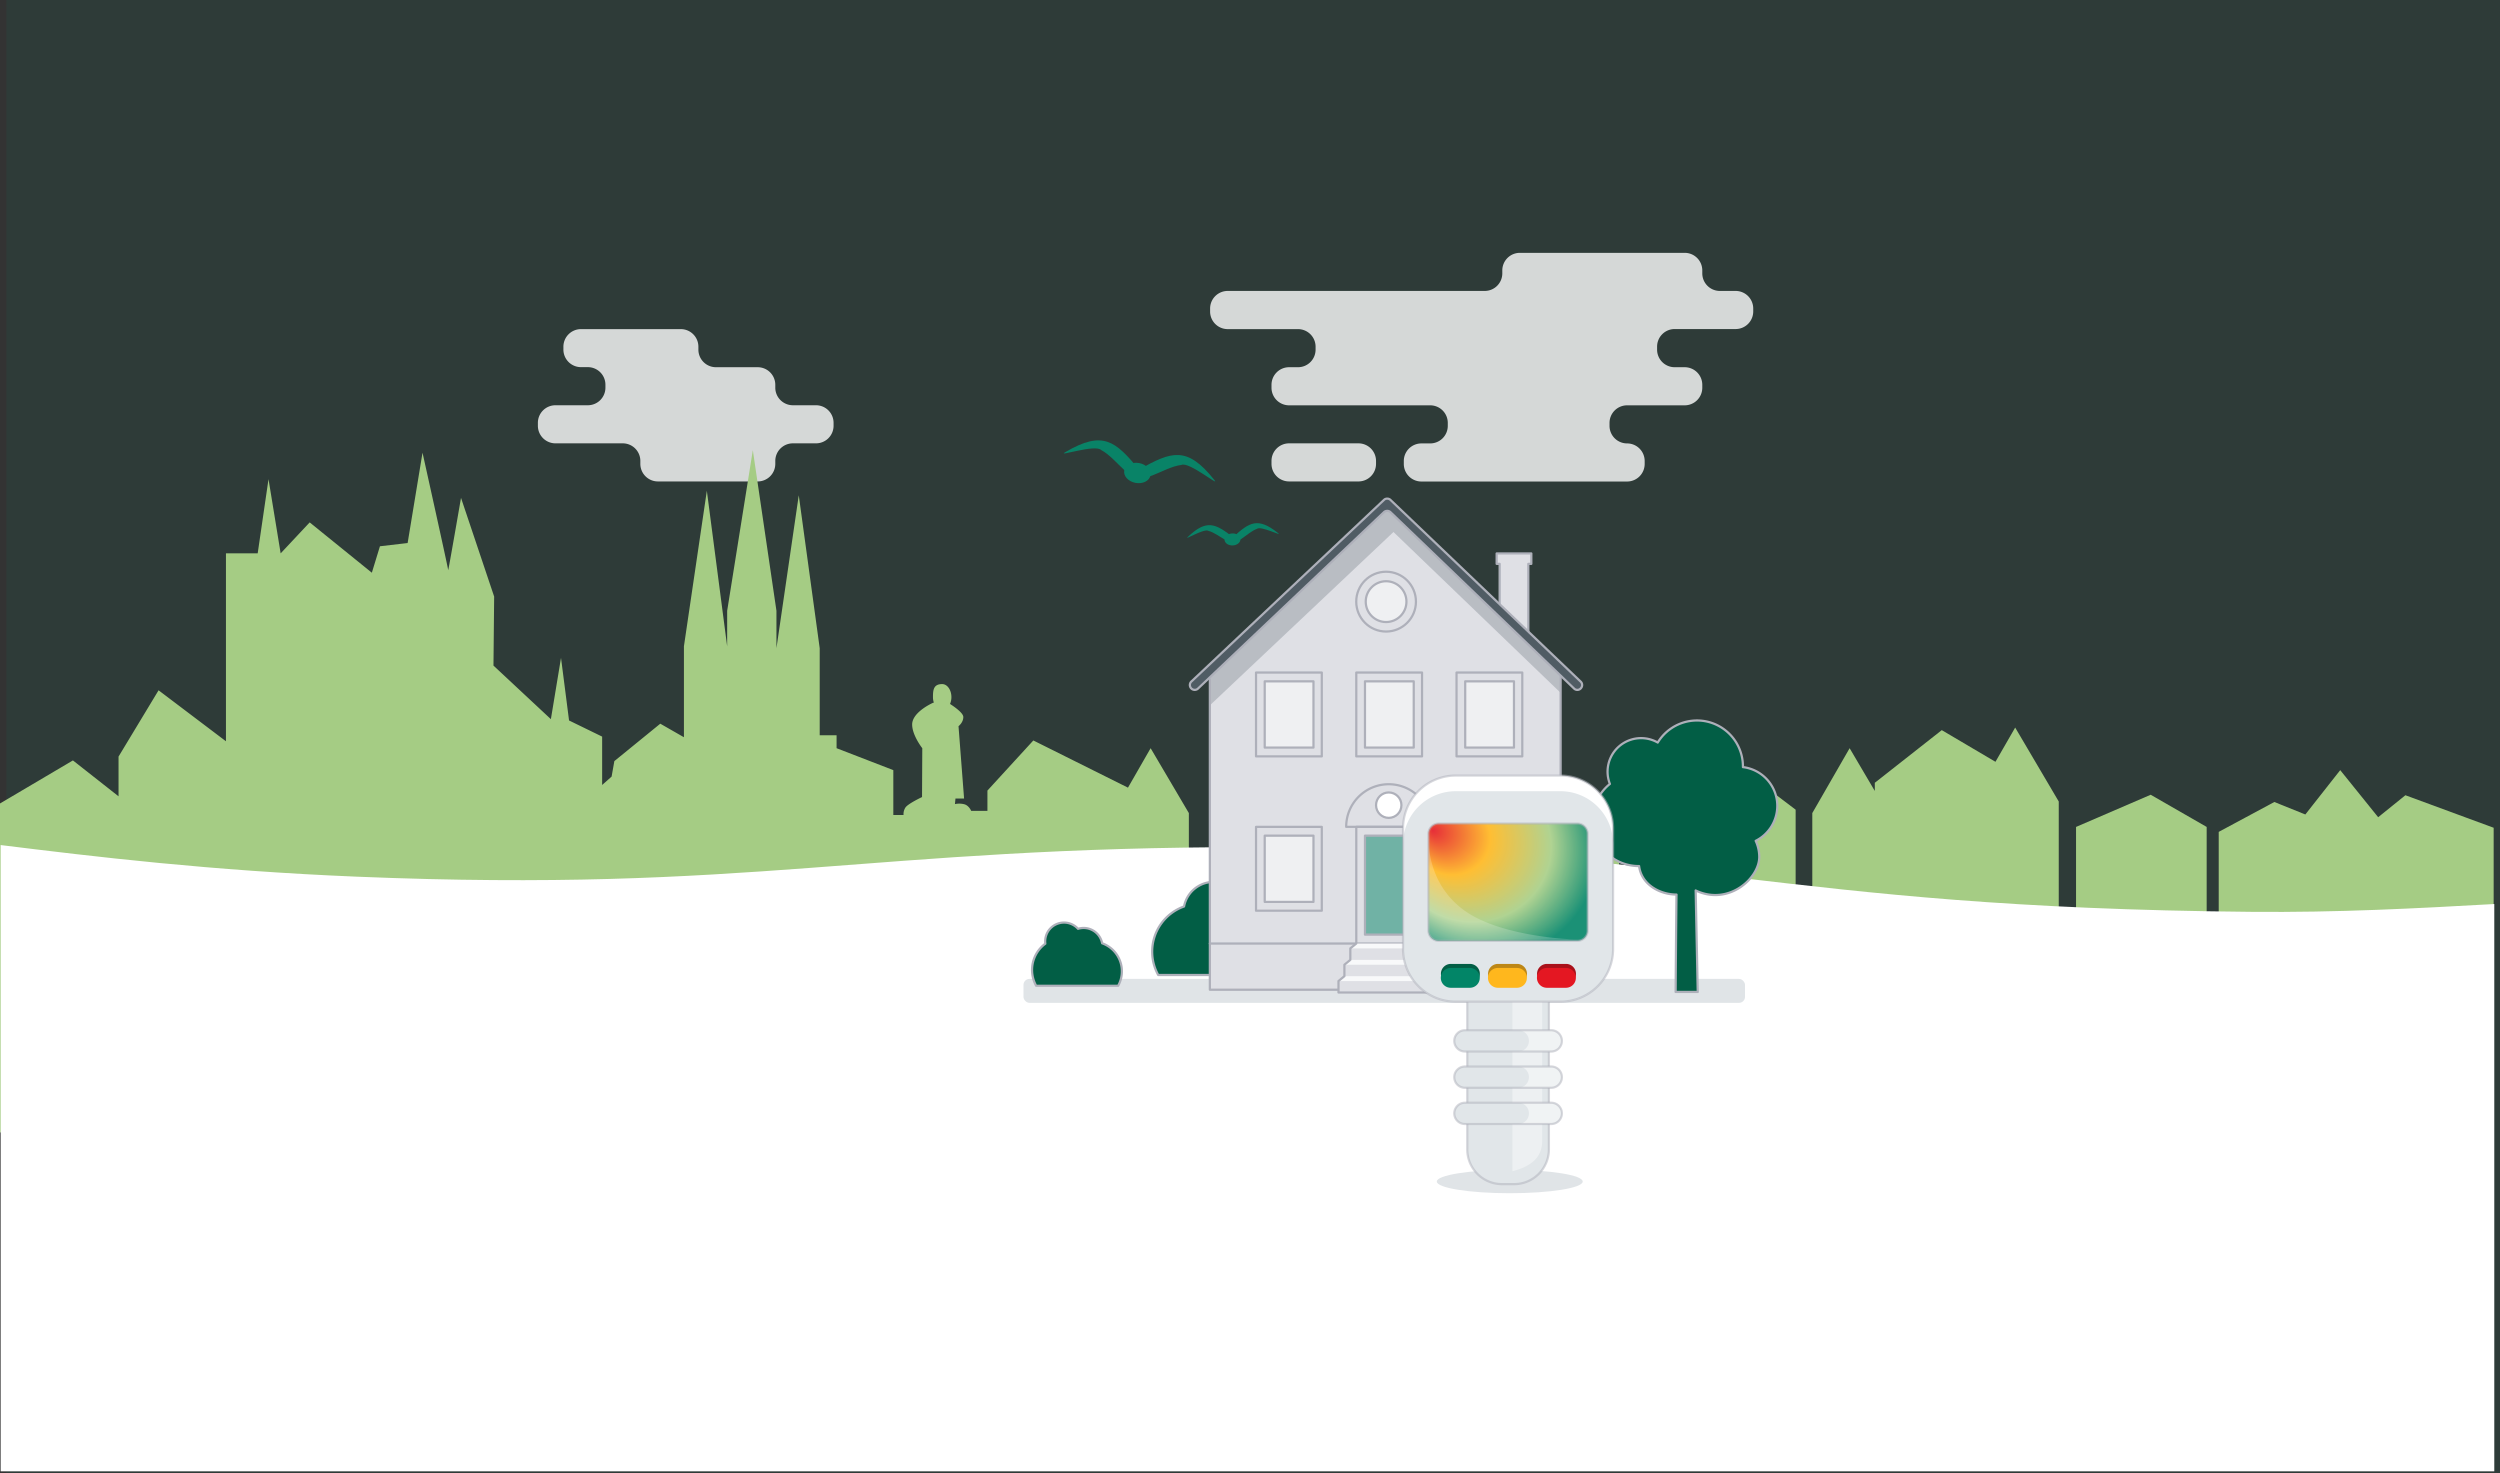 <svg xmlns="http://www.w3.org/2000/svg" xmlns:xlink="http://www.w3.org/1999/xlink" viewBox="0 0 1680 990"><rect x="0" y="0" width="1680" height="990" fill="#333333" stroke="none"/><defs><style>.cls-1,.cls-15,.cls-16,.cls-24,.cls-8{fill:none;}.cls-2{isolation:isolate;}.cls-18,.cls-3{fill:#098367;}.cls-3{fill-opacity:0.1;}.cls-4{opacity:0.8;}.cls-17,.cls-28,.cls-5{fill:#fff;}.cls-6{fill:#a5cc84;}.cls-7{fill:#dfe0e5;}.cls-15,.cls-16,.cls-24,.cls-8{stroke:#aeb0ba;stroke-linejoin:round;stroke-width:1.5px;}.cls-15,.cls-24,.cls-8{stroke-linecap:round;}.cls-14,.cls-22,.cls-24,.cls-37,.cls-8,.cls-9{mix-blend-mode:multiply;}.cls-22,.cls-9{fill:#e0e4e7;}.cls-10{fill:#025e45;}.cls-11,.cls-17,.cls-19,.cls-20,.cls-24,.cls-37{opacity:0.5;}.cls-12,.cls-19{fill:#939aa2;}.cls-13{fill:#505c64;}.cls-20,.cls-30{fill:#028567;}.cls-21{fill:#f8f9fa;}.cls-22{fill-rule:evenodd;}.cls-23{fill:#e1e6e9;}.cls-25{opacity:0.4;}.cls-26{fill:url(#Unbenannter_Verlauf_18);}.cls-27{opacity:0.1;}.cls-28{mix-blend-mode:screen;opacity:0.2;}.cls-29{clip-path:url(#clip-path);}.cls-31{fill:#bd8716;}.cls-32{clip-path:url(#clip-path-2);}.cls-33{fill:#ffb71d;}.cls-34{fill:#a9111a;}.cls-35{clip-path:url(#clip-path-3);}.cls-36{fill:#e41722;}</style><radialGradient id="Unbenannter_Verlauf_18" cx="737.33" cy="748.22" fx="697.11" fy="730.958" r="79.01" gradientTransform="translate(314.39 -92.62) scale(0.93 0.89)" gradientUnits="userSpaceOnUse"><stop offset="0" stop-color="#e41722"/><stop offset="0.35" stop-color="#ffb71d"/><stop offset="0.72" stop-color="#a7ce86"/><stop offset="1" stop-color="#028567"/></radialGradient><clipPath id="clip-path"><rect class="cls-1" x="967.99" y="650.47" width="26.64" height="13.31"/></clipPath><clipPath id="clip-path-2"><rect class="cls-1" x="999.67" y="650.47" width="26.64" height="13.31"/></clipPath><clipPath id="clip-path-3"><rect class="cls-1" x="1032.59" y="650.47" width="26.64" height="13.31"/></clipPath></defs><g class="cls-2"><g id="Ebene_2" data-name="Ebene 2"><g id="Vektoren"><rect id="bg" class="cls-3" x="4.27" width="1675.73" height="990"/><g class="cls-4"><path class="cls-5" d="M912.88,323.53H866.26a11.82,11.82,0,0,1-11.81-11.83v-1.94a11.82,11.82,0,0,1,11.81-11.83h46.62a11.82,11.82,0,0,1,11.81,11.83v1.94A11.81,11.81,0,0,1,912.88,323.53Z"/><path class="cls-5" d="M406.85,260.49v-1.93A11.83,11.83,0,0,0,395,246.72h-4.58a11.82,11.82,0,0,1-11.81-11.83V233a11.82,11.82,0,0,1,11.81-11.83h67.05A11.82,11.82,0,0,1,469.32,233v1.94a11.82,11.82,0,0,0,11.81,11.83h28A11.83,11.83,0,0,1,521,258.56v1.93a11.83,11.83,0,0,0,11.81,11.84h15.54a11.82,11.82,0,0,1,11.81,11.83v1.94a11.82,11.82,0,0,1-11.81,11.83H532.79A11.82,11.82,0,0,0,521,309.76v1.94a11.82,11.82,0,0,1-11.81,11.83H442.12a11.82,11.82,0,0,1-11.81-11.83v-1.94a11.82,11.82,0,0,0-11.81-11.83H373.27a11.82,11.82,0,0,1-11.81-11.83v-1.94a11.81,11.81,0,0,1,11.81-11.83H395A11.83,11.83,0,0,0,406.85,260.49Z"/><path class="cls-5" d="M1021.36,169.91h110.77a11.82,11.82,0,0,1,11.81,11.83v1.94a11.81,11.81,0,0,0,11.81,11.83h10.61a11.83,11.83,0,0,1,11.81,11.84v1.93a11.83,11.83,0,0,1-11.81,11.84h-41A11.82,11.82,0,0,0,1113.57,233v1.94a11.82,11.82,0,0,0,11.81,11.83h6.75a11.83,11.83,0,0,1,11.81,11.84v1.93a11.83,11.83,0,0,1-11.81,11.84h-38.72a11.82,11.82,0,0,0-11.81,11.83v1.94a11.82,11.82,0,0,0,11.81,11.83h0a11.82,11.82,0,0,1,11.81,11.83v1.94a11.82,11.82,0,0,1-11.81,11.83H955.16a11.81,11.81,0,0,1-11.8-11.83v-1.94a11.82,11.82,0,0,1,11.8-11.83h5.94a11.82,11.82,0,0,0,11.81-11.83v-1.94a11.82,11.82,0,0,0-11.81-11.83H866.26a11.83,11.83,0,0,1-11.81-11.84v-1.93a11.83,11.83,0,0,1,11.81-11.84h6a11.82,11.82,0,0,0,11.81-11.83V233a11.82,11.82,0,0,0-11.81-11.83H825a11.83,11.83,0,0,1-11.81-11.84v-1.93A11.83,11.83,0,0,1,825,195.51H997.74a11.82,11.82,0,0,0,11.81-11.83v-1.94A11.82,11.82,0,0,1,1021.36,169.91Z"/></g><polygon class="cls-6" points="1340.95 511.93 1304.87 490.65 1259.87 526.03 1259.87 531.52 1242.95 502.79 1217.86 546.39 1217.86 760.97 1383.48 760.97 1383.48 538.61 1354.2 488.92 1340.95 511.93"/><polygon class="cls-6" points="1098.74 544.1 1098.74 760.97 1206.67 760.97 1206.67 544.1 1132.58 488.06 1098.74 544.1"/><polygon class="cls-6" points="1012.12 531.21 987.2 488.92 964.28 528.74 943.94 517.53 907.4 544.38 907.4 760.97 1087.97 760.97 1087.97 540.67 1030.01 511.46 1012.12 531.21"/><polygon class="cls-6" points="862.71 511.03 813.69 539.94 813.69 760.97 899.48 760.97 899.48 539.94 862.71 511.03"/><polygon class="cls-6" points="1598.13 549.17 1572.63 517.53 1549.18 547.33 1528.36 538.94 1490.98 559.02 1490.98 721.08 1675.74 721.08 1675.74 556.25 1616.43 534.4 1598.13 549.17"/><polygon class="cls-6" points="1445.26 534.07 1395.1 555.7 1395.1 721.08 1482.88 721.08 1482.88 555.7 1445.26 534.07"/><path class="cls-6" d="M758,529.3l-63.6-31.71-30.85,33.68V544.9H652.63s-1.36-3.41-4.43-4.39a13.69,13.69,0,0,0-6.47-.16l.34-3.74h5.79L644.12,488s3.23-2.44,3.23-6.18c0-2.58-5.51-6.56-8.93-8.77a11.45,11.45,0,0,0,.93-4.56c0-4.85-2.77-8.78-6.2-8.78-5.83,0-6.2,3.93-6.2,8.78a11.79,11.79,0,0,0,.59,3.69l-.44.05c-3.58,1.62-14.13,7.31-14.13,14.63s6.81,15.93,6.81,15.93l-.17,32.84s-9.71,4.55-11.24,7.16a8.07,8.07,0,0,0-1.19,4.87h-6.87V517.53l-38.13-14.74v-8.67H550.84V435.59L536.77,332.84l-15,102.75V410.44L505.9,302.49l-17.25,108v23.85L475,329.8,459.6,434.29v61.13l-15.89-9.1-30.87,25.14L411,521.87l-6.36,5.63V495l-22.24-10.84L377,442.09l-6.81,41.19-38.58-36,.46-46.39L309.8,334.57s-8.62,49.86-8.62,48.56-17.25-78.91-17.25-78.91l-10,60.7-18.61,2.17-5.44,17.77-41.77-33.81L188.6,371.86,180.44,322l-7.27,49.86H151.84V498.13l-45.28-34.25-26.9,44.55v26.69L49,511,0,539.94V761H798.91V546.39l-25.69-43.6Z"/><path id="wave" class="cls-5" d="M.43,567.88c63,7.8,141,17.19,239.15,21.24,266.53,11,342.4-19.89,603.24-19.87,298.73,0,347.19,40.54,669.9,43.51,57.94.54,111.1-2.31,163.44-5.25V988.72H.43Z"/><polygon class="cls-7" points="1029.05 371.91 1005.75 371.91 1005.75 378.91 1007.76 378.91 1007.76 430.37 1027.03 430.37 1027.03 378.91 1029.05 378.91 1029.05 371.91"/><polygon class="cls-8" points="1029.05 371.91 1005.75 371.91 1005.75 378.91 1007.76 378.91 1007.76 430.37 1027.03 430.37 1027.03 378.91 1029.05 378.91 1029.05 371.91"/><rect class="cls-9" x="687.78" y="657.82" width="484.87" height="16.1" rx="4.04"/><path class="cls-10" d="M774.26,639.51a32.18,32.18,0,0,0,4.06,15.68h88.89a35.29,35.29,0,0,0-9.93-45.56,20.42,20.42,0,0,0-35.51-16.08,20.39,20.39,0,0,0-26.09,15.6A32.22,32.22,0,0,0,774.26,639.51Z"/><path class="cls-8" d="M774.26,639.51a32.18,32.18,0,0,0,4.06,15.68h88.89a35.29,35.29,0,0,0-9.93-45.56,20.42,20.42,0,0,0-35.51-16.08,20.39,20.39,0,0,0-26.09,15.6A32.22,32.22,0,0,0,774.26,639.51Z"/><path class="cls-10" d="M740.63,633.85a12.64,12.64,0,0,0-16.18-9.68,12.67,12.67,0,0,0-22,10,21.9,21.9,0,0,0-6.16,28.26H751.4a20,20,0,0,0-10.77-28.55Z"/><path class="cls-8" d="M740.63,633.85a12.64,12.64,0,0,0-16.18-9.68,12.67,12.67,0,0,0-22,10,21.9,21.9,0,0,0-6.16,28.26H751.4a20,20,0,0,0-10.77-28.55Z"/><polygon class="cls-7" points="813.02 665.1 1048.74 665.1 1048.74 450.93 931.76 339.2 813.02 452.26 813.02 665.1"/><g class="cls-11"><polygon class="cls-12" points="931.76 339.2 813.02 452.26 813.02 474.01 936.41 357.51 1048.74 465.59 1048.74 450.93 931.76 339.2"/></g><path class="cls-13" d="M1058,462.92,934.21,344a3.23,3.23,0,0,0-4,0L805.08,462.89a3.32,3.32,0,0,1-4.71-.62h0a3.34,3.34,0,0,1,.61-4.63L930.21,335.78a3.22,3.22,0,0,1,4,0L1062,457.85a3.18,3.18,0,0,1,.67,4.24l-.07.1A3.14,3.14,0,0,1,1058,462.92Z"/><ellipse class="cls-5" cx="933.23" cy="541.07" rx="8.53" ry="8.55"/><g class="cls-14"><polyline class="cls-15" points="813.02 456.59 813.02 665.1 1048.74 665.1 1048.74 454.69"/><line class="cls-15" x1="813.02" y1="634.05" x2="1048.74" y2="634.05"/><polyline class="cls-15" points="955.62 634.05 955.62 555.66 911.42 555.66 911.42 634.05"/><path class="cls-15" d="M933.23,527h0a28.61,28.61,0,0,0-28.59,28.64h57.18A28.61,28.61,0,0,0,933.23,527Z"/><ellipse class="cls-15" cx="933.23" cy="541.07" rx="8.53" ry="8.55"/><path class="cls-15" d="M1058,462.92,934.21,344a3.23,3.23,0,0,0-4,0L804.85,462.91a3.25,3.25,0,0,1-4.53-.52h0a3.26,3.26,0,0,1,.52-4.62l129.37-122a3.22,3.22,0,0,1,4,0L1062,457.85a3.18,3.18,0,0,1,.67,4.24l-.07.1A3.14,3.14,0,0,1,1058,462.92Z"/></g><path class="cls-10" d="M1194.34,541.5a26.2,26.2,0,0,0-23.08-26c0-.16,0-.32,0-.49A30.87,30.87,0,0,0,1114,499a22.53,22.53,0,0,0-32.15,27.81A31,31,0,0,0,1101,582l.48,0c1.47,12.11,13.45,19.07,25.13,19.16-.19,12-.59,65.43-.59,65.43h14.86l-1.39-68.2c22.08,10.52,42.73-8.15,42.73-22.44a25.76,25.76,0,0,0-2.4-10.9A26.32,26.32,0,0,0,1194.34,541.5Z"/><g class="cls-14"><path class="cls-16" d="M1194.34,541.5a26.21,26.21,0,0,0-23.09-26c0-.16,0-.32,0-.49A30.87,30.87,0,0,0,1114,499a22.53,22.53,0,0,0-32.15,27.81A31,31,0,0,0,1101,582l.48,0c1.47,12.11,13.45,19.07,25.13,19.16-.19,12-.59,65.43-.59,65.43h14.86l-1.39-68.2c22.08,10.52,42.73-8.15,42.73-22.44a25.76,25.76,0,0,0-2.4-10.9A26.32,26.32,0,0,0,1194.34,541.5Z"/></g><rect class="cls-17" x="984.62" y="457.86" width="32.77" height="44.51"/><g class="cls-14"><rect class="cls-15" x="978.79" y="451.95" width="44.19" height="56.33"/><rect class="cls-15" x="984.62" y="457.86" width="32.77" height="44.51"/></g><rect class="cls-17" x="917.26" y="457.86" width="32.77" height="44.51"/><g class="cls-14"><rect class="cls-15" x="911.42" y="451.95" width="44.19" height="56.33"/><rect class="cls-15" x="917.26" y="457.86" width="32.77" height="44.51"/></g><g id="Q2lmz6"><path class="cls-18" d="M815.83,322.29c-18.24-22.85-28.72-18.87-50.09-6.9-1.64,13.24,16.11-1.64,28.08-2.93C799,309.8,820.87,328.32,815.83,322.29Z"/></g><g id="Q2lmz6-2" data-name="Q2lmz6"><path class="cls-18" d="M716,303.77c25.2-14.79,33.56-7.32,49.23,11.52-3.2,13-14.45-7.31-25.17-12.81C736.18,298.14,709.14,307.59,716,303.77Z"/></g><ellipse class="cls-18" cx="764.3" cy="317.83" rx="6.77" ry="8.96" transform="translate(311.67 1010.87) rotate(-79.43)"/><g id="Q2lmz6-3" data-name="Q2lmz6"><path class="cls-18" d="M858.77,358.15c-13.64-10.84-19.2-7.13-30,2.68.81,7.91,9.14-3.11,15.92-5.45C847.33,353.14,862.5,361,858.77,358.15Z"/></g><g id="Q2lmz6-4" data-name="Q2lmz6"><path class="cls-18" d="M798.31,360.72c12.67-12,18.53-8.74,30.13.12-.13,8-9.36-2.32-16.32-4.08C809.29,354.75,794.83,363.85,798.31,360.72Z"/></g><ellipse class="cls-18" cx="828.24" cy="362.46" rx="5.34" ry="4.04" transform="translate(-14.69 35.63) rotate(-2.44)"/><rect class="cls-17" x="849.89" y="457.86" width="32.77" height="44.51"/><g class="cls-14"><rect class="cls-15" x="844.05" y="451.95" width="44.19" height="56.33"/><rect class="cls-15" x="849.89" y="457.86" width="32.77" height="44.51"/></g><rect class="cls-19" x="984.62" y="561.57" width="32.77" height="44.51"/><g class="cls-14"><rect class="cls-15" x="978.79" y="555.66" width="44.19" height="56.33"/><rect class="cls-15" x="984.62" y="561.57" width="32.77" height="44.51"/></g><rect class="cls-20" x="917.26" y="561.57" width="32.77" height="66.76"/><g class="cls-14"><rect class="cls-15" x="917.26" y="561.57" width="32.77" height="66.49"/></g><rect class="cls-17" x="849.89" y="561.57" width="32.77" height="44.51"/><g class="cls-14"><rect class="cls-15" x="844.05" y="555.66" width="44.19" height="56.33"/><rect class="cls-15" x="849.89" y="561.57" width="32.77" height="44.51"/></g><ellipse class="cls-17" cx="931.45" cy="404.3" rx="13.68" ry="13.71"/><ellipse class="cls-8" cx="931.45" cy="404.3" rx="13.68" ry="13.71"/><ellipse class="cls-8" cx="931.45" cy="404.3" rx="20.06" ry="20.1"/><rect class="cls-7" x="907.42" y="637.32" width="53.32" height="7.69"/><polygon class="cls-21" points="960.75 637.32 907.42 637.32 911.4 634.05 956.77 634.05 960.75 637.32"/><rect class="cls-7" x="903.44" y="648.29" width="61.28" height="7.69"/><polygon class="cls-21" points="964.73 648.29 903.44 648.29 907.42 645.02 960.75 645.02 964.73 648.29"/><rect class="cls-7" x="899.46" y="659.26" width="69.25" height="7.69"/><polygon class="cls-21" points="968.71 659.26 899.46 659.26 903.44 655.99 964.73 655.99 968.71 659.26"/><polyline class="cls-8" points="911.4 634.05 907.42 637.32 907.42 645.02 903.44 648.29 903.44 655.99 899.46 659.26 899.46 666.96 968.71 666.96 968.71 659.26 964.73 655.99 964.73 648.29 960.75 645.02 960.75 637.32 956.77 634.05"/><g class="cls-14"><path class="cls-22" d="M1063.59,794c0,4.33-22,7.85-49,7.85s-49.06-3.52-49.06-7.85,22-7.85,49.06-7.85,49,3.51,49,7.85"/></g><path class="cls-23" d="M1009.35,795.74h8.13a23.4,23.4,0,0,0,23.38-23.42V672H986V772.32a23.39,23.39,0,0,0,23.37,23.42"/><path class="cls-24" d="M1009.35,795.74h8.13a23.4,23.4,0,0,0,23.38-23.42V672H986V772.32a23.39,23.39,0,0,0,23.37,23.42"/><g class="cls-25"><path class="cls-5" d="M1016.36,787.11c12.66-3.35,20-9.35,20-20.44V672h-20Z"/></g><path class="cls-5" d="M978.21,673.13h70.42A35.4,35.4,0,0,0,1084,637.69V556.62a35.4,35.4,0,0,0-35.36-35.44H978.21a35.41,35.41,0,0,0-35.37,35.44v81.07a35.41,35.41,0,0,0,35.37,35.44"/><path class="cls-23" d="M978.21,673.13h70.42A35.4,35.4,0,0,0,1084,637.69V567.13a35.4,35.4,0,0,0-35.36-35.44H978.21a35.41,35.41,0,0,0-35.37,35.44v70.56a35.41,35.41,0,0,0,35.37,35.44"/><path class="cls-26" d="M966.81,632.27H1060a6.92,6.92,0,0,0,6.91-6.93v-65a6.92,6.92,0,0,0-6.91-6.93H966.81a6.92,6.92,0,0,0-6.91,6.93v65A6.92,6.92,0,0,0,966.81,632.27Z"/><g class="cls-27"><path class="cls-5" d="M966.81,632.27H1060a6.92,6.92,0,0,0,6.91-6.93v-65a6.92,6.92,0,0,0-6.91-6.93H966.81a6.92,6.92,0,0,0-6.91,6.93v65A6.92,6.92,0,0,0,966.81,632.27Z"/></g><path class="cls-28" d="M960.1,625.51a6.21,6.21,0,0,0,6.23,6.22l91.18-.45s-48.15-1.46-73.08-19.17c-27.65-19.64-24.33-51.64-24.33-51.64Z"/><path class="cls-23" d="M984.43,706.62h58a7.15,7.15,0,0,0,0-14.3h-58a7.15,7.15,0,0,0,0,14.3"/><g class="cls-11"><path class="cls-5" d="M1027.43,699.47a7.14,7.14,0,0,0-7.13-7.15h22.07a7.15,7.15,0,0,1,0,14.3H1020.3a7.14,7.14,0,0,0,7.13-7.15"/></g><path class="cls-23" d="M984.43,755.34h58a7.15,7.15,0,0,0,0-14.3h-58a7.15,7.15,0,0,0,0,14.3"/><g class="cls-11"><path class="cls-5" d="M1027.43,748.19a7.14,7.14,0,0,0-7.13-7.15h22.07a7.15,7.15,0,0,1,0,14.29H1020.3a7.14,7.14,0,0,0,7.13-7.14"/></g><path class="cls-23" d="M984.43,731h58a7.15,7.15,0,0,0,0-14.3h-58a7.15,7.15,0,0,0,0,14.3"/><g class="cls-11"><path class="cls-5" d="M1027.43,723.83a7.14,7.14,0,0,0-7.13-7.15h22.07a7.15,7.15,0,0,1,0,14.3H1020.3a7.14,7.14,0,0,0,7.13-7.15"/></g><path class="cls-10" d="M988.05,661.06H974.7a6.66,6.66,0,0,1,0-13.31h13.35a6.66,6.66,0,0,1,0,13.31"/><g class="cls-29"><path class="cls-30" d="M988,663.78H974.63a6.66,6.66,0,0,1,0-13.31H988a6.66,6.66,0,0,1,0,13.31"/></g><path class="cls-31" d="M1019.73,661.06h-13.35a6.66,6.66,0,0,1,0-13.31h13.35a6.66,6.66,0,0,1,0,13.31"/><g class="cls-32"><path class="cls-33" d="M1019.67,663.78h-13.36a6.66,6.66,0,0,1,0-13.31h13.36a6.66,6.66,0,0,1,0,13.31"/></g><path class="cls-34" d="M1052.65,661.06H1039.3a6.66,6.66,0,0,1,0-13.31h13.35a6.66,6.66,0,0,1,0,13.31"/><g class="cls-35"><path class="cls-36" d="M1052.58,663.78h-13.35a6.66,6.66,0,0,1,0-13.31h13.35a6.66,6.66,0,0,1,0,13.31"/></g><g class="cls-11"><path class="cls-8" d="M984.43,706.62h58a7.15,7.15,0,0,0,0-14.3h-58a7.15,7.15,0,0,0,0,14.3"/><path class="cls-8" d="M984.43,755.34h58a7.15,7.15,0,0,0,0-14.3h-58a7.15,7.15,0,0,0,0,14.3"/><path class="cls-8" d="M984.43,731h58a7.15,7.15,0,0,0,0-14.3h-58a7.15,7.15,0,0,0,0,14.3"/></g><path class="cls-24" d="M978.21,673.13h70.42A35.4,35.4,0,0,0,1084,637.69V556.62a35.4,35.4,0,0,0-35.36-35.44H978.21a35.41,35.41,0,0,0-35.37,35.44v81.07a35.41,35.41,0,0,0,35.37,35.44"/><g class="cls-37"><path class="cls-15" d="M966.81,632.27H1060a6.92,6.92,0,0,0,6.91-6.93v-65a6.92,6.92,0,0,0-6.91-6.93H966.81a6.92,6.92,0,0,0-6.91,6.93v65A6.92,6.92,0,0,0,966.81,632.27Z"/></g></g></g></g></svg>